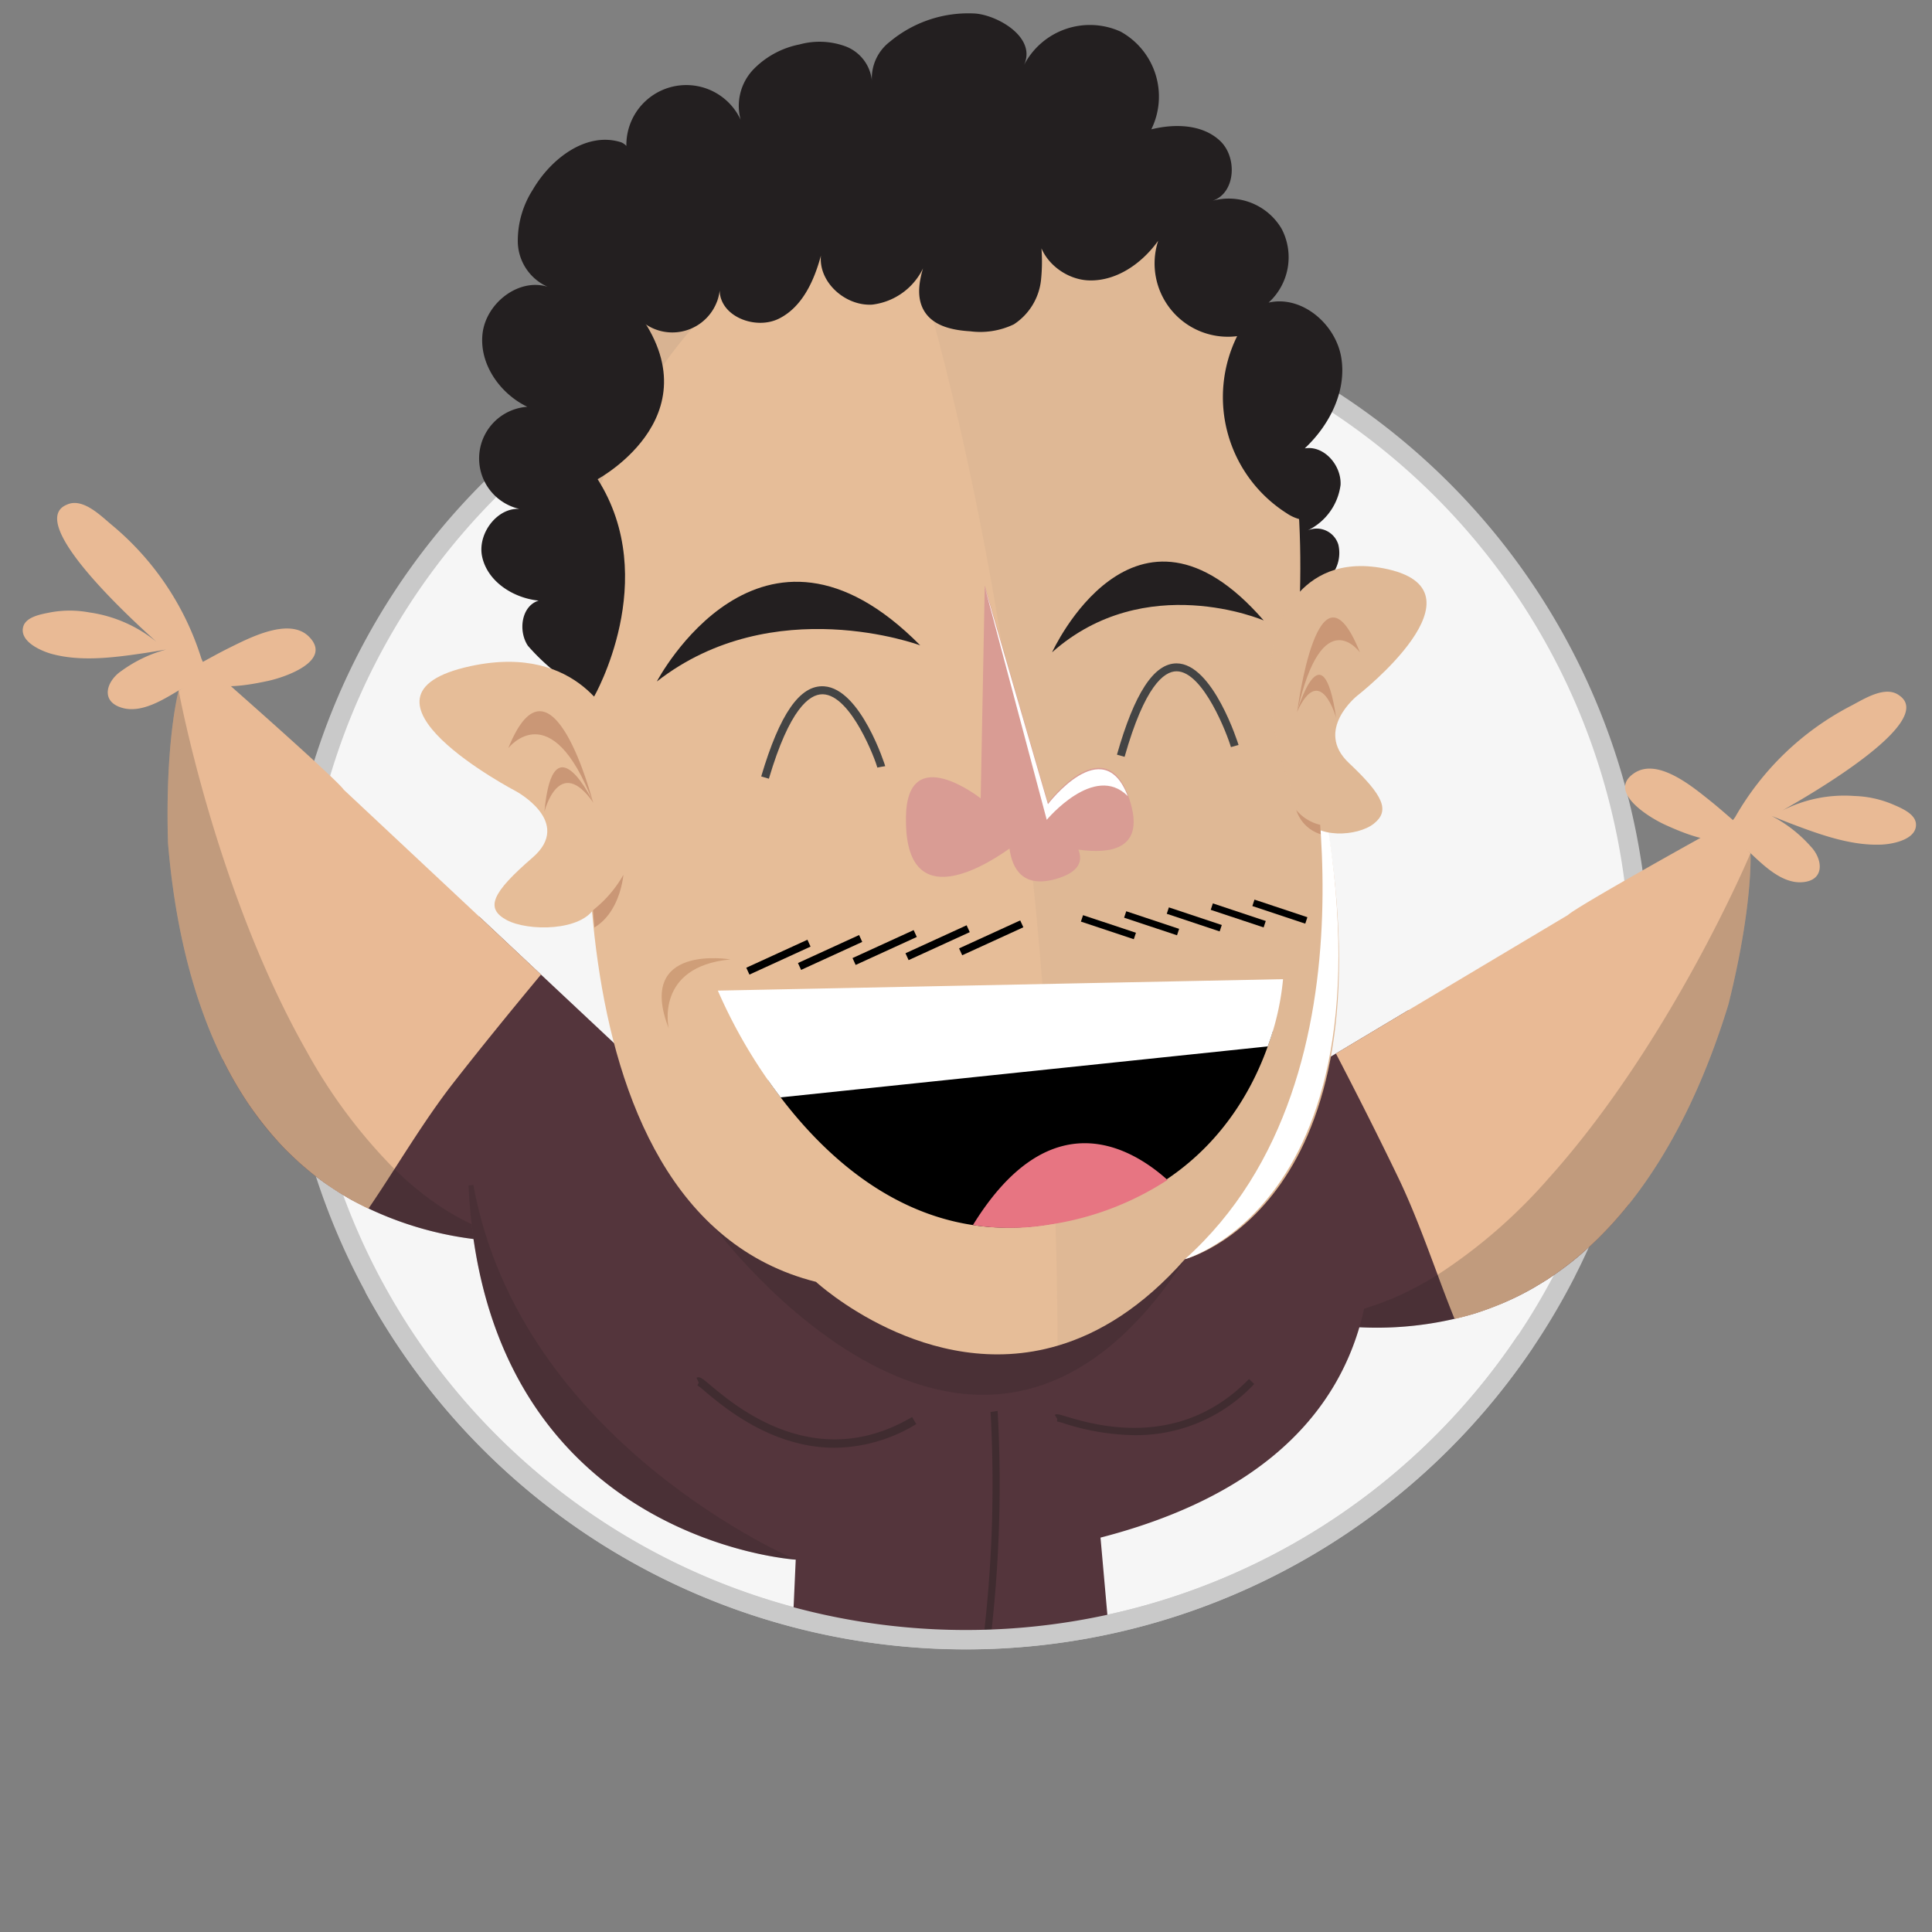 <svg xmlns="http://www.w3.org/2000/svg" viewBox="0 0 200 200"><rect x="0" y="0" width="200" height="200" fill="#808080" stroke="none"/><defs><style>.cls-1{isolation:isolate;}.cls-2{fill:#f6f6f6;}.cls-3{fill:#c9c9c9;}.cls-4{fill:#54353c;}.cls-5{fill:#e9ba95;}.cls-6,.cls-7,.cls-8{fill:#231f20;}.cls-6{opacity:0.2;}.cls-10,.cls-11,.cls-6,.cls-7{mix-blend-mode:multiply;}.cls-7{opacity:0.4;}.cls-9{fill:#e6bd98;}.cls-10,.cls-11{fill:#606060;}.cls-10{opacity:0.05;}.cls-11{opacity:0.1;}.cls-12{fill:#ca9776;}.cls-13{fill:#fff;}.cls-14{fill:#444;}.cls-15{fill:#e77582;}.cls-16{fill:#cf9e78;}.cls-17{fill:#d99c94;}</style></defs><g class="cls-1"><g id="Layer_1" data-name="Layer 1"><path class="cls-2" d="M169.733,99.997a69.341,69.341,0,0,1-6.73,29.92c-.29.62-.59,1.22-.9,1.83v.01a70.046,70.046,0,0,1-24.93,27.25,69.738,69.738,0,1,1,32.56-59.01Z"/><path class="cls-3" d="M100.003,170.738a70.735,70.735,0,1,1,70.73-70.74,69.952,69.952,0,0,1-6.828,30.351c-.258.551-.525,1.092-.802,1.638v.003l-.11.225a70.775,70.775,0,0,1-62.99,38.524Zm0-139.471A68.728,68.728,0,1,0,161.13,131.463l.082-.168c.305-.601.6-1.191.885-1.802a67.974,67.974,0,0,0,6.637-29.496A68.808,68.808,0,0,0,100.003,31.267Z"/><path class="cls-4" d="M94.636,137.112c-26.132,29.999-39.818-8.509-39.818-8.509-1.171.001-2.32-.047-3.448-.125a35.697,35.697,0,0,1-14.441-3.982c-.221-.118-.444-.232-.66-.354-.355-.202-.702-.411-1.045-.624-.302-.187-.598-.38-.89-.575-.277-.186-.556-.371-.824-.564-.557-.401-1.1-.813-1.62-1.243-.377-.316-.735-.621-1.091-.947-.347-.325-.693-.65-1.029-.984-.01-.01-.01-0-.01-0-.336-.344-.662-.678-.977-1.032a31.02,31.02,0,0,1-2.644-3.294c-.274-.382-.538-.773-.792-1.164a38.903,38.903,0,0,1-2.154-3.764c-.047-.082-.083-.174-.129-.256l.01 0a12.313,12.313,0,0,0,8.646-.908,16.386,16.386,0,0,0,2.876-1.741c5.137-3.868,9.99-8.118,15.033-12.139l6.375,5.983Z"/><path class="cls-5" d="M56.003,100.888c-3.057,3.675-6.075,7.381-9.016,11.141-2.2,2.81-4.162,5.901-6.153,8.99-.879,1.374-1.777,2.758-2.695,4.1a30.035,30.035,0,0,1-6.248-3.986c-.377-.316-.735-.621-1.091-.947-.347-.325-.693-.65-1.029-.984-.01-.01-.01-0-.01-0-.336-.344-.662-.678-.977-1.032a33.478,33.478,0,0,1-2.644-3.294c-.274-.382-.538-.773-.792-1.164a38.903,38.903,0,0,1-2.154-3.764,1.963,1.963,0,0,1-.119-.255l-.01-0c-3.487-7.053-5.07-15.116-5.673-22.428C17.075,76.682,18.495,71.477,18.495,71.477l3.628-2.01S34.816,80.61,35.588,81.754L49.629,94.905Z"/><path class="cls-6" d="M54.819,128.602c-1.171.001-2.32-.047-3.448-.125a35.697,35.697,0,0,1-14.441-3.982c-.221-.118-.444-.232-.66-.354-.355-.202-.702-.411-1.045-.624-.302-.187-.598-.38-.89-.575-.277-.186-.556-.371-.824-.564-.557-.401-1.1-.813-1.62-1.243-.377-.316-.735-.621-1.091-.947-.347-.325-.693-.65-1.029-.984-.01-.01-.01-0-.01-0-.336-.344-.662-.678-.977-1.032a31.02,31.02,0,0,1-2.644-3.294c-.274-.382-.538-.773-.792-1.164a38.903,38.903,0,0,1-2.154-3.764c-.047-.082-.083-.174-.129-.256-3.487-7.053-5.07-15.116-5.673-22.428C17.075,76.682,18.495,71.477,18.495,71.477s3.822,20.759,13.225,37.308a54.833,54.833,0,0,0,9.115,12.234C44.853,124.951,49.5,127.748,54.819,128.602Z"/><path class="cls-5" d="M20.776,70.483c1.913,1.003,4.997.429,6.983.002,1.781-.383,6.706-2.08,4.226-4.577-2.028-2.042-6.161.127-8.196,1.129-.944.465-1.864.976-2.787,1.48l-.153-.335a29.333,29.333,0,0,0-9.249-13.816c-1.167-.967-3.036-2.892-4.689-2.119-4.455,1.845,7.382,12.475,9.292,14.198a14.122,14.122,0,0,0-6.962-3.048,11.067,11.067,0,0,0-3.98-.012c-.885.178-2.574.428-2.859,1.499-.412,1.545,1.901,2.53,3.014,2.826,2.988.794,6.321.368,9.332-.073.821-.12,1.64-.26,2.458-.4A14.059,14.059,0,0,0,12.574,69.452c-1.581,1.059-2.239,3.219.159,3.848,1.965.515,4.155-.867,5.766-1.826"/><path class="cls-4" d="M92.826,136.213c19.135,34.882,40.716.176,40.716.176,1.144.251,2.277.449,3.395.613a35.697,35.697,0,0,0,14.958-.811c.241-.068.483-.132.72-.206.39-.121.773-.252,1.154-.387.335-.118.665-.244.992-.373.31-.123.622-.244.925-.376.629-.273,1.248-.56,1.848-.869.436-.228.85-.45,1.268-.692.408-.244.816-.487,1.216-.742.012-.008.01.002.01.002.401-.265.791-.522,1.175-.8a31.019,31.019,0,0,0,3.286-2.654c.349-.315.691-.641,1.022-.969a38.9,38.9,0,0,0,2.907-3.218c.063-.07.118-.152.181-.222l-.01-.002a12.313,12.313,0,0,1-8.253-2.73,16.386,16.386,0,0,1-2.438-2.314c-4.194-4.874-8.029-10.061-12.099-15.066l-7.504,4.486Z"/><path class="cls-5" d="M138.294,109.06c2.203,4.242,4.362,8.507,6.433,12.807,1.55,3.215,2.808,6.652,4.095,10.095.565,1.53,1.148,3.073,1.758,4.581a30.035,30.035,0,0,0,6.954-2.562c.436-.228.85-.45,1.268-.692.408-.244.816-.487,1.216-.742.012-.008.01.002.01.002.401-.265.791-.522,1.175-.8a33.479,33.479,0,0,0,3.286-2.654c.349-.315.691-.641,1.022-.969a38.9,38.9,0,0,0,2.907-3.218,1.963,1.963,0,0,0,.171-.224l.01.002c4.911-6.147,8.176-13.687,10.325-20.703,2.565-10.272,2.288-15.66,2.288-15.66l-3.116-2.737s-14.777,8.18-15.776,9.132l-16.522,9.855Z"/><path class="cls-6" d="M133.542,136.39c1.144.251,2.277.449,3.395.613a35.697,35.697,0,0,0,14.958-.811c.241-.068.483-.132.72-.206.39-.121.773-.252,1.154-.387.335-.118.665-.244.992-.373.31-.123.622-.244.925-.376.629-.273,1.248-.56,1.848-.869.436-.228.85-.45,1.268-.692.408-.244.816-.487,1.216-.742.012-.008.01.002.01.002.401-.265.791-.522,1.175-.8a31.019,31.019,0,0,0,3.286-2.654c.349-.315.691-.641,1.022-.969a38.9,38.9,0,0,0,2.907-3.218c.063-.07.118-.152.181-.222,4.911-6.147,8.176-13.687,10.325-20.703,2.565-10.272,2.288-15.66,2.288-15.66S173.051,107.79,160.335,121.954a54.833,54.833,0,0,1-11.513,10.009C144.057,134.947,138.921,136.69,133.542,136.39Z"/><path class="cls-5" d="M179.195,86.866c-2.083.572-4.974-.646-6.823-1.487-1.659-.754-6.109-3.462-3.153-5.373,2.417-1.562,5.993,1.437,7.767,2.85.823.656,1.613,1.351,2.408,2.04l.221-.295a29.333,29.333,0,0,1,11.982-11.526c1.347-.696,3.583-2.179,5.033-1.07,3.959,2.752-9.872,10.614-12.105,11.89a14.122,14.122,0,0,1,7.452-1.494,11.067,11.067,0,0,1,3.891.837c.827.362,2.423.967,2.473,2.075.073,1.597-2.397,2.067-3.548,2.118-3.088.139-6.254-.988-9.102-2.061-.777-.293-1.547-.604-2.316-.915a14.059,14.059,0,0,1,4.054,3.152c1.319,1.372,1.501,3.623-.976,3.725-2.03.084-3.875-1.733-5.244-3.013"/><path class="cls-4" d="M121.942,120.268S100.808,137.584,128.146,148.177l6.453-7.429Z"/><path class="cls-4" d="M138.315,111.685a682.669,682.669,0,0,0-89.881,6.498c-.794,41.106,33.939,43.271,33.939,43.271l-.293,6.553c4.964.789,9.898,1.427,14.92,1.859,1.55.133,3.133.316,4.728.485a103.521,103.521,0,0,0,12.993-2.231l-.796-8.947C155.815,148.35,138.315,111.685,138.315,111.685Z"/><path class="cls-6" d="M74.005,127.112s27.048,36.623,48.659,3.236Z"/><path class="cls-6" d="M49.008,122.667q-.258.034-.513.043c1.741,36.739,33.878,38.743,33.878,38.743S53.849,149.401,49.008,122.667Z"/><path class="cls-7" d="M102.541,146.167a135.698,135.698,0,0,1-.828,24.181l.736.088a136.426,136.426,0,0,0,.826-24.381C103.037,146.1,102.789,146.134,102.541,146.167Z"/><path class="cls-7" d="M86.388,149.87c-6.451.001-11.374-4.13-13.379-5.812a8.461,8.461,0,0,0-.814-.645l.139-.296-.237-.488c.338-.164.575.036,1.46.777,2.699,2.265,10.914,9.158,20.864,3.281l.432.732A16.441,16.441,0,0,1,86.388,149.87Z"/><path class="cls-7" d="M117.432,148.568a24.847,24.847,0,0,1-7.26-1.211,7.421,7.421,0,0,0-.744-.203l.018-.269-.254-.414c.204-.126.396-.068,1.194.17,2.901.867,11.725,3.506,18.914-3.89l.535.521A16.754,16.754,0,0,1,117.432,148.568Z"/><path class="cls-8" d="M133.91,62.003a10.059,10.059,0,0,0,3.484-1.973,3.748,3.748,0,0,0,1.15-3.654,2.347,2.347,0,0,0-3.192-1.458,6.104,6.104,0,0,0,3.422-4.715c.108-2.026-1.712-4.13-3.712-3.785,2.573-2.405,4.36-5.935,3.784-9.409s-4.09-6.472-7.523-5.683a6.348,6.348,0,0,0,1.354-7.635,6.348,6.348,0,0,0-7.194-2.896c2.405-.743,2.655-4.465.832-6.2s-4.688-1.81-7.132-1.206a7.681,7.681,0,0,0-3.171-10.112A7.681,7.681,0,0,0,105.999,6.746c1.339-2.867-2.707-5.154-5.016-5.344a12.666,12.666,0,0,0-8.867,2.92,4.762,4.762,0,0,0-1.84,4.284,4.261,4.261,0,0,0-2.678-3.781,7.814,7.814,0,0,0-4.828-.225A9.082,9.082,0,0,0,77.954,7.225a5.475,5.475,0,0,0-1.285,5.169,6.203,6.203,0,0,0-11.762,3.516c.465-.337-.126-1.035-.676-1.202-3.552-1.081-7.193,1.708-9.066,4.914A9.802,9.802,0,0,0,53.604,25.134a5.196,5.196,0,0,0,3.088,4.554c-3.015-.942-6.38,1.706-6.739,4.845s1.79,6.208,4.636,7.579A5.358,5.358,0,0,0,54.358,52.782c-2.541-.704-5.008,2.285-4.444,4.861s3.225,4.267,5.848,4.534c-1.783.539-2.148,3.129-1.112,4.677a22.007,22.007,0,0,0,6.846,5.263Z"/><path class="cls-9" d="M84.471,132.697s11.477,10.597,25.009,6.612c4.284-1.257,8.787-3.979,13.184-8.96,0,0,21.659-5.493,14.499-46.216l-.006-.043c-.291-2.236-.671-4.569-1.163-6.997l-1.697-10.165C138.667,6.295,95.757,20.498,95.757,20.498q-1.502-.093-2.931-.13C45.575,19.353,61.496,72.118,61.496,72.118S54.898,125.278,84.471,132.697Z"/><path class="cls-10" d="M109.48,139.309c4.284-1.257,8.787-3.979,13.184-8.96,0,0,21.659-5.493,14.499-46.216l-.006-.043c-.291-2.236-.671-4.569-1.163-6.997l-1.697-10.165C138.667,6.295,95.757,20.498,95.757,20.498q-1.502-.093-2.931-.13C107.19,64.637,109.391,114.596,109.48,139.309Z"/><path class="cls-11" d="M93.35,20.405c-33.096-1.076-35.523,23.439-33.867,38.684C66.014,31.432,83.55,22.982,93.35,20.405Z"/><path class="cls-12" d="M61.387,94.217a12.337,12.337,0,0,0,3.145-3.655s-.298,3.836-2.999,5.448Z"/><path class="cls-9" d="M63.488,75.055s-3.342-8.556-14.755-6.102c-14.235,3.064,4.677,12.955,4.677,12.955s5.958,3.193,1.729,6.862c-4.246,3.669-4.929,5.256-2.701,6.465,2.227,1.204,7.86,1.174,9.165-1.362C67.232,82.919,63.488,75.055,63.488,75.055Z"/><path class="cls-12" d="M61.383,83.055s-4.286-16.75-8.766-5.604C52.618,77.451,57.033,71.751,61.383,83.055Z"/><path class="cls-12" d="M61.436,83.109s-4.189-8.855-5.077.918C56.359,84.027,57.866,77.998,61.436,83.109Z"/><path class="cls-13" d="M122.664,130.348s24.957-6.859,12.323-56.752C134.987,73.597,144.099,111.171,122.664,130.348Z"/><path class="cls-9" d="M132.048,65.814s2.002-8.732,11.166-6.982c11.431,2.186-2.729,13.199-2.729,13.199s-4.455,3.546-.856,6.945c3.612,3.399,4.267,4.939,2.602,6.28-1.665,1.336-6.101,1.649-7.315-.8C129.679,73.881,132.048,65.814,132.048,65.814Z"/><path class="cls-10" d="M132.048,65.814s2.002-8.732,11.166-6.982c11.431,2.186-2.729,13.199-2.729,13.199s-4.455,3.546-.856,6.945c3.612,3.399,4.267,4.939,2.602,6.28-1.665,1.336-6.101,1.649-7.315-.8C129.679,73.881,132.048,65.814,132.048,65.814Z"/><path class="cls-12" d="M134.293,73.66s2.142-16.958,6.488-6.12C140.781,67.54,136.886,62.127,134.293,73.66Z"/><path class="cls-12" d="M134.255,73.718s2.646-9.083,4.064.606C138.319,74.323,136.69,68.405,134.255,73.718Z"/><path class="cls-12" d="M136.663,85.384a4.573,4.573,0,0,1-2.47-1.527,3.811,3.811,0,0,0,2.538,2.506Z"/><path class="cls-14" d="M79.595,80.612l-.795-.234c1.906-6.438,3.994-9.496,6.508-9.331,3.799.243,6.317,8.187,6.33,8.267l-.818.131.409-.065-.406.08c-.148-.633-2.68-7.502-5.634-7.589h-.053C83.777,71.869,81.728,73.407,79.595,80.612Z"/><path class="cls-14" d="M116.417,78.348l-.789-.225c1.805-6.358,3.823-9.45,6.17-9.45,3.782,0,6.392,8.359,6.416,8.443l-.789.225c-.346-1.22-2.854-7.849-5.627-7.849C120.489,69.492,118.493,71.029,116.417,78.348Z"/><path d="M131.388,106.755c-9.206-1.172-18.306,1.132-27.587,1.486-4.142.163-8.158,1.285-12.285,1.676-2.046.195-4.099.158-6.141.392-.582.068-4.895.691-4.584.303a6.249,6.249,0,0,1-1.283,1.196c5.409,7.765,15.053,17.24,29.066,14.923,15.601-2.581,21.187-13.325,23.175-19.975A3.096,3.096,0,0,1,131.388,106.755Z"/><path class="cls-13" d="M74.31,102.548l58.511-1.186a27.543,27.543,0,0,1-1.585,6.961l-50.428,5.277A53.333,53.333,0,0,1,74.31,102.548Z"/><path class="cls-15" d="M120.858,122.146a30.514,30.514,0,0,1-12.146,4.611,25.002,25.002,0,0,1-7.996.064C108.714,113.845,117.081,118.755,120.858,122.146Z"/><path class="cls-16" d="M75.617,99.319s-9.829-1.7-6.391,7.141C69.227,106.46,67.728,100.059,75.617,99.319Z"/><path class="cls-8" d="M67.996,70.548s10.72-20.487,27.269-3.739C95.266,66.81,80.062,61.137,67.996,70.548Z"/><path class="cls-8" d="M108.914,67.523s8.519-18.719,21.904-3.294C130.817,64.228,118.568,58.957,108.914,67.523Z"/><path class="cls-8" d="M137.517,52.184a1.879,1.879,0,0,1-1.767,1.709,4.34,4.34,0,0,1-2.547-.758,14.243,14.243,0,0,1-5.135-18.336,7.589,7.589,0,0,1-8.173-9.877c-1.664,2.331-4.291,4.19-7.154,4.106s-5.653-2.688-5.225-5.519a18.575,18.575,0,0,1,.246,5.509,6.275,6.275,0,0,1-2.808,4.556,8.041,8.041,0,0,1-4.505.723c-1.722-.105-3.63-.478-4.632-1.883-1.235-1.731-.516-4.118.246-6.104a6.731,6.731,0,0,1-5.777,5.225c-2.777.164-5.569-2.315-5.303-5.083-.7,2.61-1.935,5.34-4.357,6.538s-6.101-.232-6.121-2.933a4.937,4.937,0,1,1-9.516-2.338l3.058-5.375,24.197-8.388,13.446,1.071,9.822,2.91,10.219,5.353,3.598,7.006,4.693,5.303.475,5.228.565,5.59Z"/><path class="cls-8" d="M61.496,72.118s6.968-12.116.371-22.513c0,0,13.059-7.016,3.178-18.5l-4.984-1.393-.507,6.028-2.562,10.261.746,9.257.61,5.664,1.849,8.539Z"/><polygon points="77.58 100.889 77.256 100.178 83.585 97.281 83.909 97.992 77.58 100.889"/><polygon points="82.929 100.403 82.605 99.692 88.934 96.796 89.258 97.507 82.929 100.403"/><polygon points="88.577 99.89 88.253 99.179 94.582 96.283 94.906 96.994 88.577 99.89"/><polygon points="94.059 99.392 93.735 98.681 100.064 95.785 100.388 96.496 94.059 99.392"/><polygon points="99.608 98.888 99.283 98.177 105.612 95.281 105.937 95.992 99.608 98.888"/><polygon points="135.12 95.616 129.643 93.794 129.863 93.128 135.341 94.95 135.12 95.616"/><rect x="127.832" y="91.877" width="0.701" height="5.771" transform="translate(-2.188 186.492) rotate(-71.605)"/><rect x="123.282" y="92.29" width="0.7" height="5.773" transform="translate(-5.719 182.422) rotate(-71.59)"/><rect x="118.865" y="92.692" width="0.701" height="5.771" transform="translate(-9.099 178.54) rotate(-71.605)"/><rect x="114.394" y="93.098" width="0.701" height="5.771" transform="translate(-12.544 174.575) rotate(-71.605)"/><path class="cls-17" d="M101.521,82.648l.421-22.042,6.544,22.504s6.252-8.265,8.592.165c1.286,4.633-2.119,5.149-5.448,4.676.481,1.175.122,2.348-2.345,3.046-3.401.962-4.498-1.06-4.784-3.152-3.419,2.428-10.896,6.472-10.716-3.312C93.928,76.639,101.521,82.648,101.521,82.648Z"/><path class="cls-13" d="M108.483,83.248s5.715-7.547,8.261-.837c-3.452-3.478-8.385,2.457-8.385,2.457l-6.42-24.124Z"/><path class="cls-3" d="M157.12,138.23a68.745,68.745,0,0,1-117.545-5.437l-1.758.955a70.734,70.734,0,0,0,120.888,5.707Q157.913,138.843,157.12,138.23Z"/></g></g></svg>